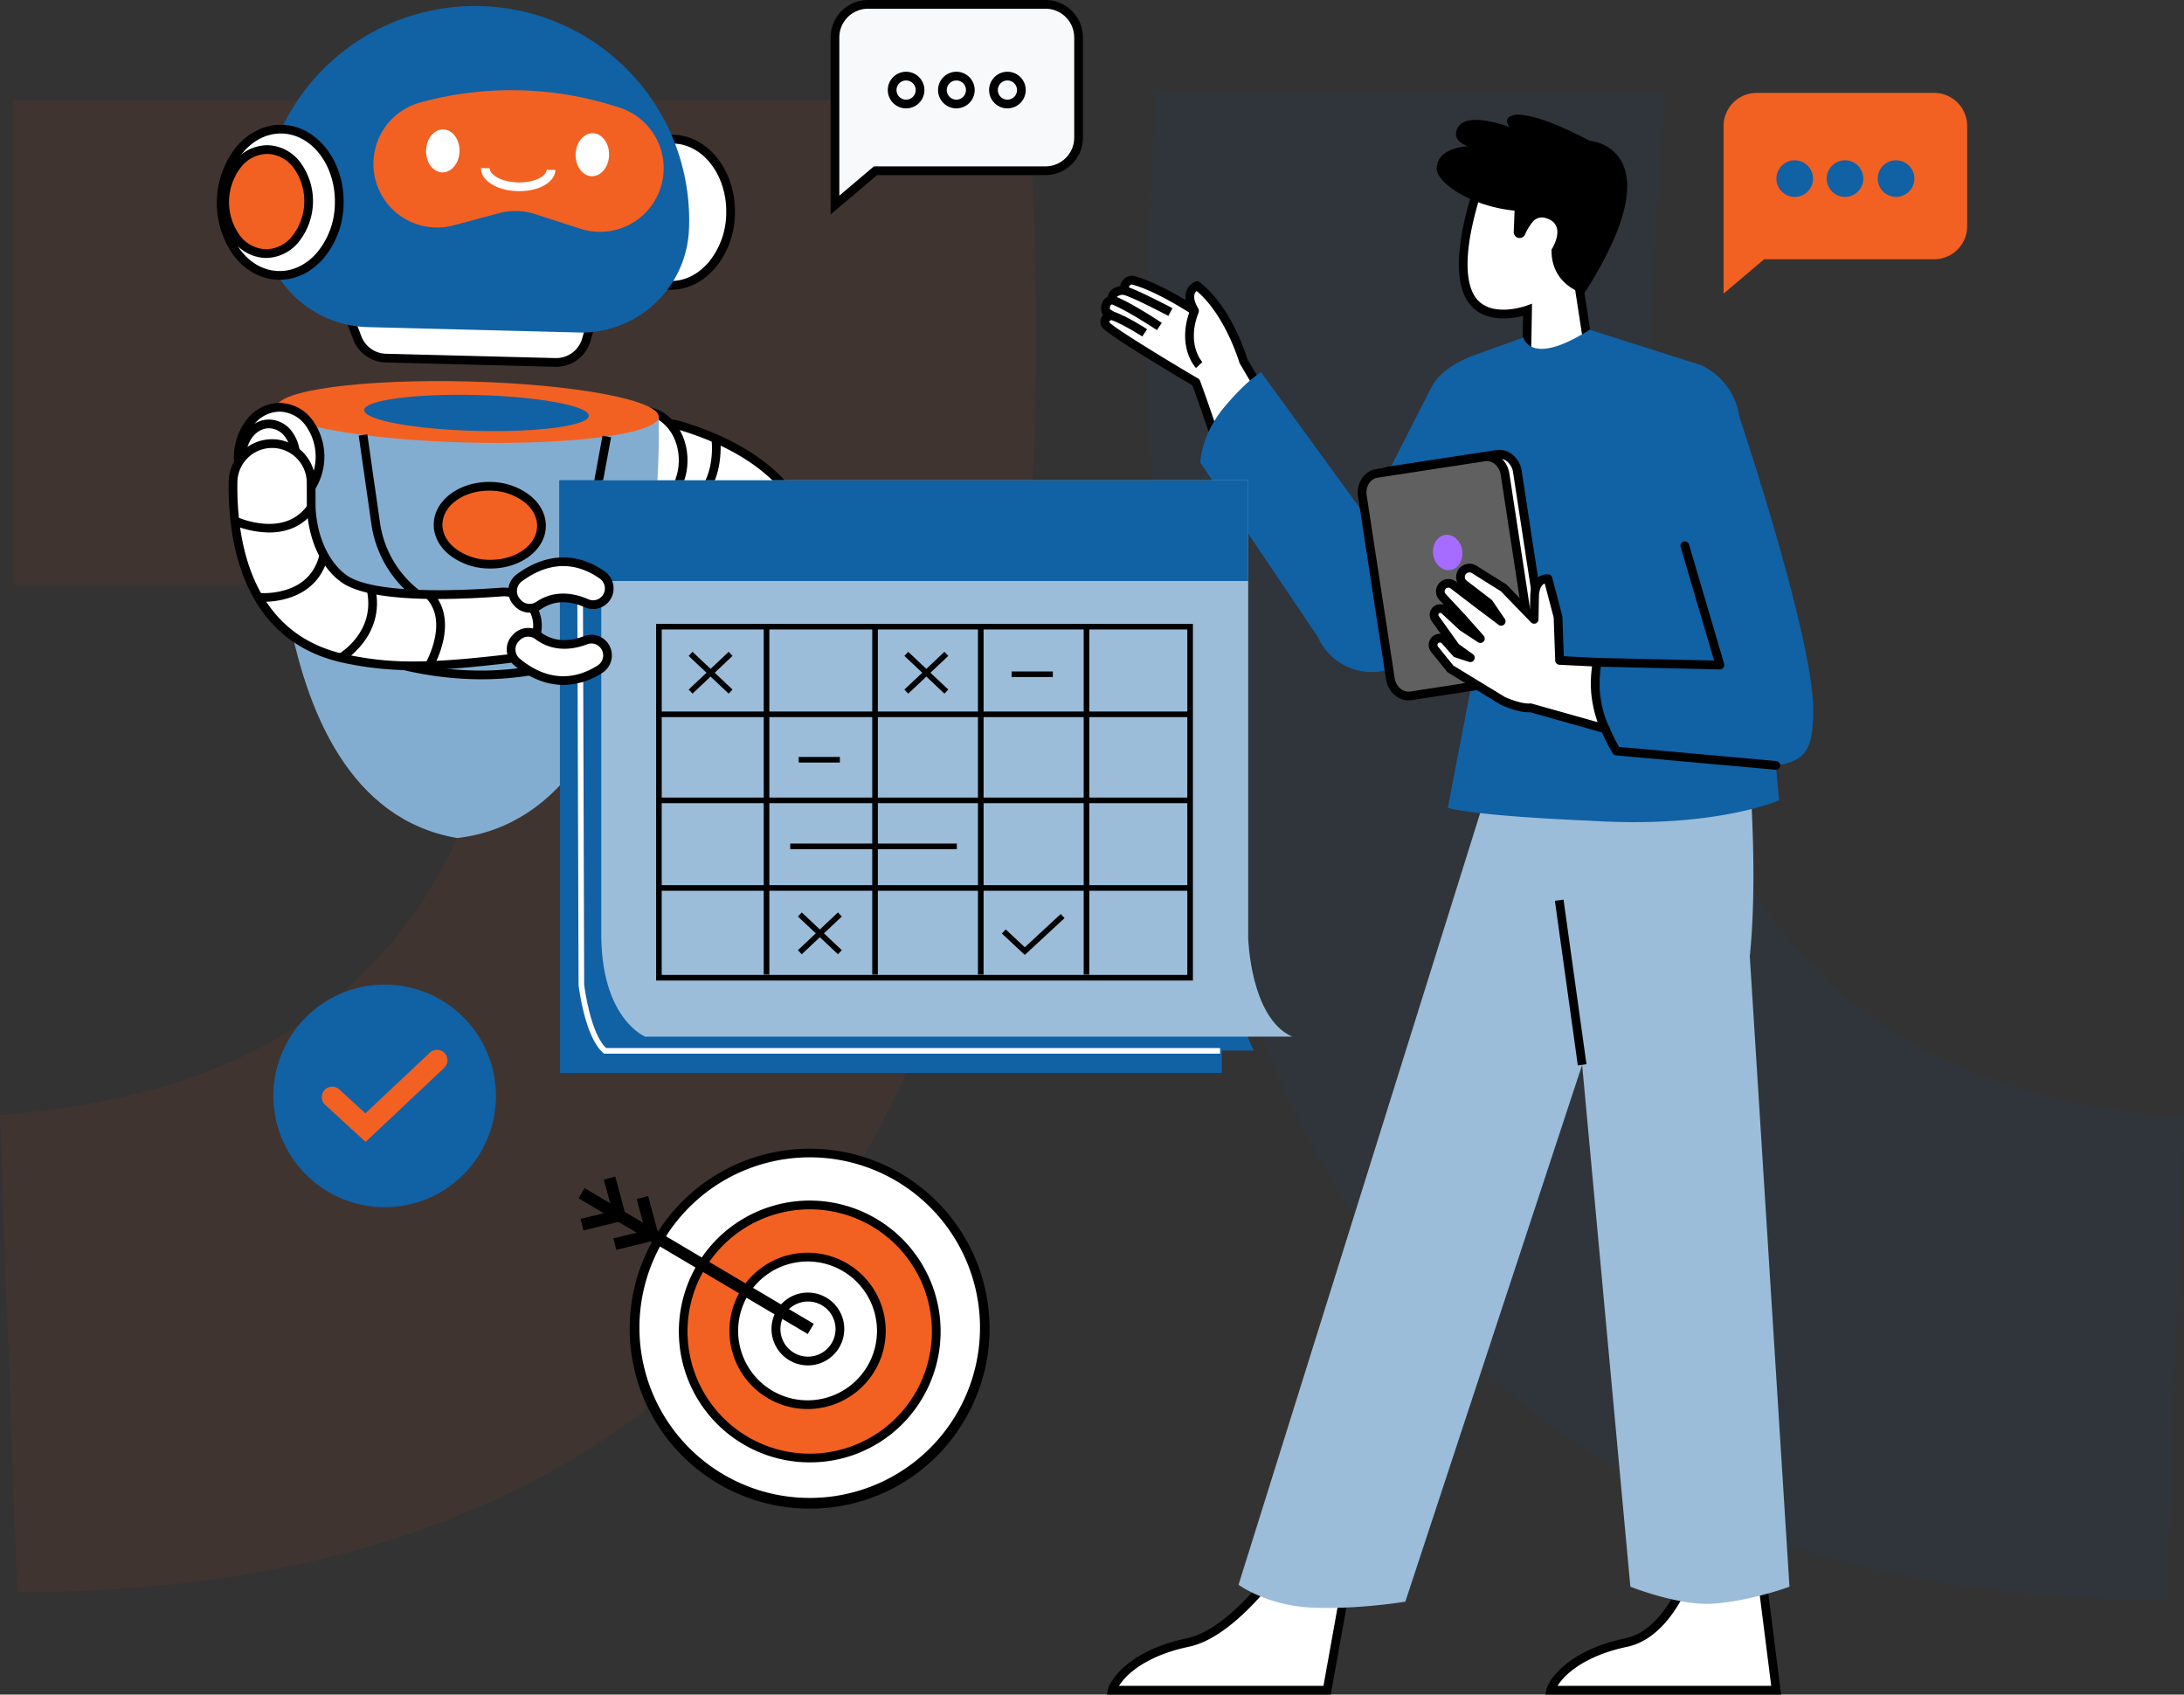 <svg xmlns="http://www.w3.org/2000/svg" xmlns:xlink="http://www.w3.org/1999/xlink" width="825.997" height="640.81" viewBox="0 0 825.997 640.81">
  <rect x="0" y="0" width="825.997" height="640.81" fill="#333333" stroke="none"/>
  <defs>
    <clipPath id="clip-path">
      <rect id="Rectangle_3467" data-name="Rectangle 3467" width="662" height="640.81" fill="none"/>
    </clipPath>
  </defs>
  <g id="Group_4978" data-name="Group 4978" transform="translate(-955 -132)">
    <g id="Vector_Smart_Object" data-name="Vector Smart Object" transform="translate(313.725 -651.216)" opacity="0.071">
      <rect id="Rectangle_1" data-name="Rectangle 1" width="367.963" height="183.131" transform="translate(646.185 821.136)" fill="#ed4815"/>
      <path id="Path_1" data-name="Path 1" d="M647.81,1385.31q419.735,0,382.181-564.22H837.263c19.782,224.432-5.54,369.327-195.987,383.808Z" fill="#ed4815" fill-rule="evenodd"/>
      <path id="Path_2" data-name="Path 2" d="M1460.738,1388.218q-419.747,0-382.181-570h192.72c-19.782,226.739,5.54,373.112,196,387.739Z" fill="#005095" fill-rule="evenodd"/>
    </g>
    <g id="Group_4977" data-name="Group 4977" transform="translate(1037 131.998)">
      <g id="Group_4976" data-name="Group 4976" transform="translate(0 0.002)" clip-path="url(#clip-path)">
        <path id="Path_6141" data-name="Path 6141" d="M914.433,120.592l-37.815,1.676c-2.151,5.727-12.425,35.007-3.521,46.711,6.578,8.648,20.762,3.446,20.762,3.446l-.449,26.658,25.131-1.668L912.759,159.8Z" transform="translate(-398.135 -55.217)" fill="#fff"/>
        <path id="Path_6142" data-name="Path 6142" d="M890.367,199.389l.441-26.2a31.953,31.953,0,0,1-6.145.947c-6.291.313-11.209-1.626-14.243-5.614-9.458-12.434,1.082-42.407,3.29-48.289l.383-1.02,40.7-1.8-1.744,40.848,6.031,39.229Zm3.816-30.8-.459,27.27,21.549-1.43-5.533-35.995,1.6-37.577-34.923,1.548a129.493,129.493,0,0,0-5.452,19.81c-2.069,11.4-1.351,19.8,2.075,24.3,5.774,7.591,18.752,2.944,18.883,2.9Z" transform="translate(-396.77 -53.759)"/>
        <path id="Path_6143" data-name="Path 6143" d="M851.055,100.166c.316-7.989,11.971-8.259,11.971-8.259-3.837-1.122-4.891-3.338-4.652-5.036,1.352-9.649,20.459-2.1,20.459-2.1-3.722-4.029,2.13-4.767,2.13-4.767,7.124-.311,19.433,5.373,27.942,9.847,2.958.27,31.662,5.087-2.121,57.824,0,0-12.536-3-12.312-16.68,0,0,6.394-9.752-2.582-12.006a4.514,4.514,0,0,0-4.618,1.615,20.618,20.618,0,0,0-2.8,4.654,2.232,2.232,0,0,1-4.293-.943l.318-8.034c-16.3-1.586-29.666-10.464-29.442-16.111" transform="translate(-389.677 -36.626)"/>
        <path id="Path_6144" data-name="Path 6144" d="M688.477,1090.752s-17.885,26.186-35.185,29.8c-21.42,4.481-28.057,15.338-28.6,18.036h81.255l8.417-46.894Z" transform="translate(-286.034 -499.431)" fill="#fff"/>
        <path id="Path_6145" data-name="Path 6145" d="M705.632,1138.822H620.987l.394-1.972c.576-2.883,7.337-14.611,29.876-19.326,16.445-3.44,33.985-28.865,34.161-29.121l.513-.75,28.7,1.05Zm-80.089-3.3h77.331l7.838-43.666-23.1-.845a126.881,126.881,0,0,1-10.744,13c-9.039,9.536-17.43,15.169-24.939,16.739-11.12,2.326-17.787,6.367-21.42,9.348a22.813,22.813,0,0,0-4.968,5.426" transform="translate(-284.336 -498.012)"/>
        <path id="Path_6146" data-name="Path 6146" d="M984.034,1090.752s-7.52,26.186-24.82,29.8c-21.42,4.481-28.057,15.338-28.6,18.036h85.242l-5.935-46.894Z" transform="translate(-426.108 -499.431)" fill="#fff"/>
        <path id="Path_6147" data-name="Path 6147" d="M1016.032,1138.811H926.909l.394-1.972c.576-2.883,7.337-14.611,29.876-19.326,16.116-3.371,23.5-28.394,23.573-28.647l.357-1.238,28.578,1.045Zm-84.567-3.3h80.826l-5.524-43.648-23.235-.85a70.768,70.768,0,0,1-5.69,12.676c-5.531,9.575-12.442,15.471-19.987,17.049-11.12,2.326-17.786,6.367-21.42,9.348a22.813,22.813,0,0,0-4.968,5.426" transform="translate(-424.41 -498.001)"/>
        <path id="Path_6148" data-name="Path 6148" d="M901.978,461.18s8.868,65.728,4.173,111.632l15,238.37s-14.818,5.527-29.23,6.428c-12.758.8-30.937-6.428-30.937-6.428L842.77,614.1a.055.055,0,0,0-.107-.012l-66.79,202.753s-18.168,3.064-35.69,2.229c-16.745-.8-27.392-8.608-27.392-8.608L822.167,461.18Z" transform="translate(-326.371 -211.165)" fill="#9bbdd9"/>
        <path id="Path_6149" data-name="Path 6149" d="M936.507,627.94l8.673,62.249Z" transform="translate(-428.805 -287.52)" fill="#fff"/>
        <rect id="Rectangle_3442" data-name="Rectangle 3442" width="3.297" height="62.85" transform="translate(506.069 340.647) rotate(-7.932)"/>
        <path id="Path_6150" data-name="Path 6150" d="M323.336,421.956h0a12.67,12.67,0,0,1-7.062-16.389c6.7-17.037,17.516-48.018,12.479-59.372,0,0-3.656-12.226-21.634-18.851l-9.05-2.843a14.767,14.767,0,0,1,8.572-28.261c20.8,6.1,55.163,22.1,51.211,60.8-1.666,16.306-5.1,28.818-18.193,58.3a12.679,12.679,0,0,1-16.323,6.615" transform="translate(-131.743 -135.368)" fill="#fff"/>
        <path id="Path_6151" data-name="Path 6151" d="M326.723,423.14a14.357,14.357,0,0,1-13.37-19.574c11.436-29.06,15.994-50.237,12.506-58.1l-.073-.2c-.033-.108-3.722-11.533-20.588-17.762l-9.011-2.832a16.481,16.481,0,0,1-11.059-19.415,16.412,16.412,0,0,1,20.59-12c10.081,2.956,24.426,8.571,35.525,18.531,12.982,11.652,18.655,26.461,16.862,44.017-1.8,17.661-5.915,30.851-18.326,58.8a14.271,14.271,0,0,1-13.056,8.528m-4.157-4.111a10.988,10.988,0,0,0,14.2-5.755c13.507-30.422,16.488-42.418,18.059-57.8,3.83-37.488-29.7-53.086-50.034-59.048a13.114,13.114,0,0,0-16.452,9.591,13.171,13.171,0,0,0,8.838,15.515L306.3,324.4c17.847,6.576,22.17,18.464,22.61,19.816,2.721,6.277,2.729,21.882-12.491,60.556a11.054,11.054,0,0,0,6.144,14.256" transform="translate(-130.356 -133.97)"/>
        <path id="Path_6152" data-name="Path 6152" d="M373.954,460.269c-.935,0-1.918-.035-2.93-.119-7.868-.654-13.618-4-16.626-9.675l2.913-1.544c6.018,11.351,23.59,7.364,23.767,7.322l.755,3.209a37.607,37.607,0,0,1-7.878.807" transform="translate(-162.271 -205.556)"/>
        <path id="Path_6153" data-name="Path 6153" d="M376.178,411.9a24.428,24.428,0,0,1-12.259-3.37l1.633-2.864c14.046,8.014,26.13-2.9,26.25-3.016l2.237,2.422c-.1.093-7.555,6.828-17.862,6.828" transform="translate(-166.63 -184.364)"/>
        <path id="Path_6154" data-name="Path 6154" d="M354.642,357.809c-.363,0-.728-.008-1.1-.024l.143-3.294c6.856.295,12.338-2.556,16.3-8.474a28.832,28.832,0,0,0,3.987-9.195l3.233.648c-.042.208-4.3,20.34-22.559,20.34" transform="translate(-161.878 -154.224)"/>
        <path id="Path_6155" data-name="Path 6155" d="M323.64,333.456l-1.032-3.131c6.082-2.006,9.986-6.63,11.607-13.744a33.5,33.5,0,0,0,.6-10.549l3.268-.442c.03.221,2.8,22.177-14.446,27.867" transform="translate(-147.715 -139.923)"/>
        <path id="Path_6156" data-name="Path 6156" d="M360.729,516.983l.448-.221a6.148,6.148,0,0,1,8.389,3.189c3.04,7.3,5.646,20.145-6.685,30.732a6.142,6.142,0,0,1-8.9-8.377c2.993-3.789,6.446-10.228,3.7-17.721a6.126,6.126,0,0,1,3.049-7.6" transform="translate(-161.491 -236.326)" fill="#fff"/>
        <path id="Path_6157" data-name="Path 6157" d="M357.447,552.424a7.768,7.768,0,0,1-6.159-12.536c2.917-3.692,5.881-9.488,3.447-16.132a7.76,7.76,0,0,1,3.869-9.649l.448-.221a7.685,7.685,0,0,1,6.155-.3,7.886,7.886,0,0,1,4.483,4.336c3.036,7.288,6.148,21.215-7.133,32.617a7.831,7.831,0,0,1-5.112,1.887m5.029-36.041a4.447,4.447,0,0,0-1.967.462l-.448.221a4.468,4.468,0,0,0-2.229,5.555c2.308,6.3.9,13.158-3.955,19.31a4.447,4.447,0,0,0,.213,5.7,4.531,4.531,0,0,0,6.321.4c11.115-9.541,9.527-20.953,6.237-28.846a4.511,4.511,0,0,0-2.6-2.518,4.463,4.463,0,0,0-1.572-.288" transform="translate(-160.094 -234.93)"/>
        <path id="Path_6158" data-name="Path 6158" d="M326.471,508.328l-.266-.422a6.148,6.148,0,0,0-8.817-1.675c-6.409,4.625-15.356,14.209-10.39,29.684a6.142,6.142,0,0,0,11.97-2.477c-.567-4.795-.139-12.09,6.123-17.037a6.126,6.126,0,0,0,1.381-8.073" transform="translate(-139.907 -231.253)" fill="#fff"/>
        <path id="Path_6159" data-name="Path 6159" d="M311.5,540.477a7.871,7.871,0,0,1-7.463-5.449c-5.349-16.667,4.593-26.906,11-31.525a7.881,7.881,0,0,1,6.089-1.348,7.687,7.687,0,0,1,5.087,3.48l.266.422a7.759,7.759,0,0,1-1.754,10.247c-5.552,4.387-6.06,10.877-5.507,15.549a7.742,7.742,0,0,1-5.482,8.291,7.65,7.65,0,0,1-2.231.333m8.12-35.169a4.522,4.522,0,0,0-2.659.869c-6.934,5-14.262,13.9-9.785,27.843a4.531,4.531,0,0,0,5.594,2.969,4.447,4.447,0,0,0,3.168-4.749c-.921-7.785,1.472-14.364,6.738-18.524a4.468,4.468,0,0,0,1.009-5.9h0l-.266-.422a4.418,4.418,0,0,0-2.925-2,4.546,4.546,0,0,0-.873-.085" transform="translate(-138.511 -229.861)"/>
        <path id="Path_6160" data-name="Path 6160" d="M183.8,222.88l-1.754,6.393a11.916,11.916,0,0,1-11.8,8.76L106.189,236.4a11.916,11.916,0,0,1-10.827-7.659l-3.132-8.2Z" transform="translate(-42.23 -100.982)" fill="#fff"/>
        <path id="Path_6161" data-name="Path 6161" d="M168.519,238.241c-.118,0-.235,0-.352,0L104.1,236.6a13.52,13.52,0,0,1-12.325-8.718l-4.011-10.5,96.138,2.455-2.309,8.424a13.54,13.54,0,0,1-13.076,9.977M92.6,220.808l2.254,5.9a10.234,10.234,0,0,0,9.329,6.6l64.064,1.636a10.239,10.239,0,0,0,10.164-7.549l1.2-4.362Z" transform="translate(-40.186 -99.537)"/>
        <path id="Path_6162" data-name="Path 6162" d="M276.069,124.149c-.39,15.267,9.287,27.9,21.613,28.214s22.635-11.806,23.025-27.074-9.287-27.9-21.613-28.214-22.635,11.807-23.025,27.074" transform="translate(-126.401 -44.447)" fill="#fff"/>
        <path id="Path_6163" data-name="Path 6163" d="M296.765,152.626c-.172,0-.344,0-.517-.007-6.469-.165-12.451-3.413-16.842-9.145a32.754,32.754,0,0,1-6.377-20.76c.407-15.943,11.218-28.686,24.207-28.686.17,0,.338,0,.508.007,13.216.337,23.632,13.753,23.22,29.9a32.756,32.756,0,0,1-7.429,20.407c-4.553,5.353-10.491,8.28-16.77,8.28m-22.088-29.869,1.648.042a29.451,29.451,0,0,0,5.7,18.669c3.773,4.926,8.855,7.715,14.309,7.854s10.671-2.387,14.69-7.114a29.448,29.448,0,0,0,6.644-18.354c.366-14.334-8.609-26.233-20.007-26.524-11.382-.3-20.969,11.134-21.335,25.468Z" transform="translate(-125.008 -43.054)"/>
        <path id="Path_6164" data-name="Path 6164" d="M150.962,127.655l-79.75-2.036A41.466,41.466,0,0,1,30.817,83.107,80.98,80.98,0,0,1,113.838,4.219h0a80.98,80.98,0,0,1,78.834,84.539,40.712,40.712,0,0,1-41.711,38.9" transform="translate(-14.104 -1.921)" fill="#1161a5"/>
        <path id="Path_6165" data-name="Path 6165" d="M3.052,117.178c-.39,15.267,9.287,27.9,21.613,28.214S47.3,133.585,47.691,118.318,38.4,90.419,26.077,90.1,3.442,101.911,3.052,117.178" transform="translate(-1.392 -41.255)" fill="#fff"/>
        <path id="Path_6166" data-name="Path 6166" d="M23.749,145.655c-.172,0-.344,0-.517-.007-6.469-.165-12.451-3.413-16.842-9.146A34.151,34.151,0,0,1,7.44,95.337c4.678-5.5,10.825-8.438,17.287-8.274,13.216.337,23.632,13.753,23.22,29.9a32.759,32.759,0,0,1-7.428,20.407c-4.553,5.353-10.491,8.28-16.77,8.28m.467-55.3c-5.3,0-10.349,2.516-14.263,7.119A30.861,30.861,0,0,0,9.008,134.5c3.773,4.926,8.854,7.715,14.309,7.854,5.435.145,10.671-2.387,14.69-7.114a29.448,29.448,0,0,0,6.644-18.355c.366-14.334-8.609-26.232-20.007-26.523q-.215-.006-.428-.005" transform="translate(0 -39.863)"/>
        <path id="Path_6167" data-name="Path 6167" d="M5.473,123.586c-.278,10.861,6.607,19.848,15.376,20.072s16.1-8.4,16.381-19.261-6.607-19.849-15.376-20.073-16.1,8.4-16.381,19.262" transform="translate(-2.502 -47.767)" fill="#f26122"/>
        <path id="Path_6168" data-name="Path 6168" d="M19.8,143.919c-.127,0-.254,0-.381,0a16.04,16.04,0,0,1-12.347-6.693,24.768,24.768,0,0,1,.763-29.883A16.093,16.093,0,0,1,20.5,101.284a16.039,16.039,0,0,1,12.347,6.694,24.768,24.768,0,0,1-.763,29.882A16.1,16.1,0,0,1,19.8,143.919m.331-39.342a12.874,12.874,0,0,0-9.785,4.9,21.481,21.481,0,0,0-.657,25.742,12.808,12.808,0,0,0,9.814,5.4,12.8,12.8,0,0,0,10.077-4.894,21.48,21.48,0,0,0,.657-25.742,12.809,12.809,0,0,0-9.814-5.4c-.1,0-.195,0-.292,0" transform="translate(-1.11 -46.375)"/>
        <path id="Path_6169" data-name="Path 6169" d="M187.391,115.279,170.3,109.766a24.064,24.064,0,0,0-13.6-.348l-17.352,4.634A24.063,24.063,0,0,1,126.735,67.61a130.093,130.093,0,0,1,75.626,1.931,24.063,24.063,0,0,1-14.969,45.739" transform="translate(-49.944 -28.808)" fill="#f26122"/>
        <path id="Path_6170" data-name="Path 6170" d="M299.213,305.9c-.265,10.39-7.4,18.635-15.944,18.417s-15.249-8.817-14.984-19.207,7.4-18.635,15.944-18.417,15.249,8.817,14.984,19.207" transform="translate(-122.838 -131.271)" fill="#fff"/>
        <path id="Path_6171" data-name="Path 6171" d="M282.2,324.582q-.185,0-.371,0c-9.436-.241-16.878-9.615-16.59-20.9s8.223-20.262,17.635-20.024c9.436.241,16.878,9.616,16.59,20.9-.284,11.134-7.993,20.028-17.264,20.028m.3-37.633c-7.491,0-13.728,7.47-13.966,16.815-.241,9.464,5.76,17.322,13.377,17.517,7.634.2,14.013-7.347,14.255-16.811s-5.76-17.322-13.378-17.517c-.1,0-.193,0-.288,0" transform="translate(-121.445 -129.879)"/>
        <path id="Path_6172" data-name="Path 6172" d="M41.731,284.007l144.183,3.681S191,437.162,109.869,446.936l-.319-.008c-80.531-13.9-67.819-162.921-67.819-162.921" transform="translate(-18.772 -130.041)" fill="#83add0"/>
        <path id="Path_6173" data-name="Path 6173" d="M41.76,275.676c-.163,6.375,32.053,12.368,71.956,13.387s72.383-3.323,72.546-9.7S154.209,267,114.306,265.979s-72.383,3.323-72.545,9.7" transform="translate(-19.121 -121.719)" fill="#f26122"/>
        <path id="Path_6174" data-name="Path 6174" d="M45.858,303.32c-.265,10.39-7.4,18.635-15.944,18.417S14.664,312.92,14.93,302.53s7.4-18.635,15.944-18.417,15.249,8.817,14.984,19.207" transform="translate(-6.832 -130.088)" fill="#fff"/>
        <path id="Path_6175" data-name="Path 6175" d="M28.856,322q-.188,0-.377,0a15.751,15.751,0,0,1-12.052-6.423,23.451,23.451,0,0,1,.733-28.7,15.737,15.737,0,0,1,12.364-5.8A15.753,15.753,0,0,1,41.576,287.5a23.452,23.452,0,0,1-.733,28.7A15.806,15.806,0,0,1,28.856,322m.295-37.633a12.572,12.572,0,0,0-9.5,4.666,20.161,20.161,0,0,0-.626,24.511,12.517,12.517,0,0,0,9.536,5.155,12.529,12.529,0,0,0,9.787-4.662,20.161,20.161,0,0,0,.626-24.511,12.517,12.517,0,0,0-9.536-5.155c-.1,0-.193,0-.289,0" transform="translate(-5.44 -128.695)"/>
        <path id="Path_6176" data-name="Path 6176" d="M37.777,308.388c-.175,6.868-4.894,12.318-10.539,12.174s-10.08-5.828-9.9-12.7,4.894-12.318,10.539-12.174,10.08,5.828,9.9,12.7" transform="translate(-7.934 -135.39)" fill="#fff"/>
        <path id="Path_6177" data-name="Path 6177" d="M26.068,320.821c-.089,0-.177,0-.265,0a10.962,10.962,0,0,1-8.393-4.461,15.48,15.48,0,0,1-3.118-9.925c.2-7.765,5.681-13.946,12.23-13.78a10.961,10.961,0,0,1,8.393,4.461,16.059,16.059,0,0,1-.5,19.679,10.994,10.994,0,0,1-8.344,4.03m.193-24.876c-4.649,0-8.522,4.7-8.672,10.57a12.176,12.176,0,0,0,2.421,7.813,7.725,7.725,0,0,0,5.877,3.193,7.726,7.726,0,0,0,6.032-2.888,12.77,12.77,0,0,0,.4-15.493,7.726,7.726,0,0,0-5.878-3.193l-.176,0" transform="translate(-6.542 -133.998)"/>
        <path id="Path_6178" data-name="Path 6178" d="M154.382,353.442c-.208,8.126,8.375,14.937,19.169,15.212s19.714-6.089,19.921-14.214S185.1,339.5,174.3,339.228s-19.713,6.089-19.921,14.214" transform="translate(-70.686 -155.322)" fill="#f26122"/>
        <path id="Path_6179" data-name="Path 6179" d="M172.827,368.92q-.354,0-.71-.009a24.691,24.691,0,0,1-14.693-5.019c-4.037-3.2-6.2-7.423-6.083-11.884.231-9.021,9.913-16.117,21.611-15.82a24.7,24.7,0,0,1,14.694,5.019c4.036,3.2,6.2,7.423,6.082,11.884-.226,8.838-9.535,15.829-20.9,15.829m-.592-29.444c-9.583,0-17.417,5.567-17.6,12.617-.087,3.4,1.631,6.673,4.836,9.217a21.393,21.393,0,0,0,12.728,4.306c.211.005.423.008.634.008,9.583,0,17.417-5.567,17.6-12.617.087-3.4-1.63-6.673-4.835-9.217a21.392,21.392,0,0,0-12.728-4.306c-.211-.005-.424-.008-.634-.008" transform="translate(-69.294 -153.929)"/>
        <path id="Path_6180" data-name="Path 6180" d="M198.785,125.961c-.213,0-.427,0-.642-.008-7.886-.2-13.969-4.04-13.85-8.739l3.3.083c-.062,2.4,4.293,5.2,10.638,5.359s10.836-2.4,10.9-4.809l3.3.084c-.117,4.571-6.054,8.029-13.635,8.029" transform="translate(-84.383 -53.671)" fill="#fff"/>
        <path id="Path_6181" data-name="Path 6181" d="M102.8,281.166c-.1,3.747,18.841,7.27,42.3,7.869s42.548-1.953,42.644-5.7-18.842-7.27-42.3-7.869-42.549,1.953-42.644,5.7" transform="translate(-47.068 -126.09)" fill="#1161a5"/>
        <path id="Path_6182" data-name="Path 6182" d="M146.076,373.532q-.544,0-1.089-.014a42.622,42.622,0,0,1-41.213-36.662l-4.784-33.4,3.264-.467,4.784,33.4a39.439,39.439,0,0,0,77.83,1.535l6.325-34.429,3.243.6-6.326,34.43a42.735,42.735,0,0,1-42.035,35.013" transform="translate(-45.326 -138.733)"/>
        <path id="Path_6183" data-name="Path 6183" d="M122.65,453.862a126.342,126.342,0,0,1-18.6-1.4c-17.924-2.666-36.357-9.178-54.787-19.353l1.594-2.887c18.039,9.96,36.055,16.339,53.548,18.96a116.393,116.393,0,0,0,40.644-.849,100.413,100.413,0,0,0,25.875-9.017,61.1,61.1,0,0,0,9.088-5.593l2.062,2.573c-.532.427-13.309,10.514-36.175,15.228a115.007,115.007,0,0,1-23.245,2.337" transform="translate(-22.555 -196.99)"/>
        <path id="Path_6184" data-name="Path 6184" d="M250.3,100.9c-.114,4.488,2.626,8.2,6.122,8.288s6.422-3.477,6.536-7.965-2.626-8.2-6.122-8.288-6.422,3.477-6.536,7.965" transform="translate(-114.607 -42.554)" fill="#fff"/>
        <path id="Path_6185" data-name="Path 6185" d="M145.967,98.237c-.114,4.488,2.626,8.2,6.122,8.288s6.422-3.477,6.536-7.965-2.626-8.2-6.122-8.288-6.422,3.477-6.536,7.965" transform="translate(-66.833 -41.334)" fill="#fff"/>
        <path id="Path_6186" data-name="Path 6186" d="M682.818,244.594l-10.88-18.535s-5.563-19.219-17.577-28.559c0,0-5.441,1.9-.952,9.488,0,0-13.871-9.193-23.528-11.6,0,0-3.216-.136-3.033,3.913,0,0-4.923-.33-4.689,3.512,0,0-3.305.635-2.177,4.589l1.948,1.318s-3.691,1.011-2.038,3.61,34.054,21.713,34.054,21.713,6.134,16.585,8.932,26.592c4.59,16.417,19.94-16.041,19.94-16.041" transform="translate(-283.639 -89.465)" fill="#fff"/>
        <path id="Path_6187" data-name="Path 6187" d="M665.375,265.529c-.128,0-.256,0-.383-.016-2.355-.2-4.069-2.16-5.094-5.826-2.463-8.811-7.608-22.963-8.689-25.915-8.222-4.856-32.406-19.284-34.1-21.948a3.592,3.592,0,0,1-.464-3.337,3.7,3.7,0,0,1,.829-1.262,1.651,1.651,0,0,1-.469-.762,5.493,5.493,0,0,1,.388-4.528,4.65,4.65,0,0,1,1.792-1.66,4.334,4.334,0,0,1,1.22-2.371,6.147,6.147,0,0,1,3.5-1.563,4.825,4.825,0,0,1,1.317-2.663,4.718,4.718,0,0,1,3.342-1.328,1.65,1.65,0,0,1,.329.047c6.578,1.639,14.873,6.218,19.805,9.177a6.963,6.963,0,0,1,.283-3.511,6,6,0,0,1,3.449-3.511,1.649,1.649,0,0,1,1.556.254c11.766,9.148,17.42,26.979,18.089,29.2l10.778,18.361a1.651,1.651,0,0,1,.069,1.54,114.894,114.894,0,0,1-5.891,10.706c-4.67,7.428-8.387,10.916-11.65,10.916m-45.5-55.5c1.494,1.812,18.36,12.263,33.518,21.2a1.652,1.652,0,0,1,.709.848c.062.166,6.19,16.763,8.974,26.72.59,2.109,1.391,3.359,2.2,3.427,3.094.243,9.708-9.486,14.29-18.946L669.123,225.5a1.631,1.631,0,0,1-.162-.375c-.053-.183-5.288-17.882-16.14-27.017a2.641,2.641,0,0,0-.764,1.125c-.457,1.317.019,3.226,1.377,5.521a1.649,1.649,0,0,1-2.329,2.214c-.135-.089-13.528-8.918-22.788-11.316a1.353,1.353,0,0,0-.782.368,2.607,2.607,0,0,0-.433,1.813,1.65,1.65,0,0,1-1.758,1.72,4.1,4.1,0,0,0-2.622.692,1.27,1.27,0,0,0-.312,1.076,1.648,1.648,0,0,1-1.334,1.719,1.6,1.6,0,0,0-.888.64,2.032,2.032,0,0,0-.139,1.327l1.412.955a1.649,1.649,0,0,1-.488,2.956,2.449,2.449,0,0,0-1.252.756.89.89,0,0,0,.153.352m.016.025v0" transform="translate(-282.246 -88.073)"/>
        <path id="Path_6188" data-name="Path 6188" d="M682.226,237.311s-6.894-7.36-1.755-20.527Z" transform="translate(-310.7 -99.262)" fill="#fff"/>
        <path id="Path_6189" data-name="Path 6189" d="M679.619,237.932c-.311-.331-7.541-8.279-2.088-22.253l3.072,1.2c-4.665,11.954,1.178,18.533,1.429,18.807Z" transform="translate(-309.297 -98.756)"/>
        <path id="Path_6190" data-name="Path 6190" d="M650.521,210.767s-13.107-6.945-17.438-8.159Z" transform="translate(-289.874 -92.771)" fill="#fff"/>
        <path id="Path_6191" data-name="Path 6191" d="M649.374,210.884c-.13-.069-13-6.875-17.112-8.029l.891-3.175c4.45,1.248,17.223,8,17.764,8.29Z" transform="translate(-289.498 -91.43)"/>
        <path id="Path_6192" data-name="Path 6192" d="M642.394,219.209s-11.766-7.9-17.961-10.123Z" transform="translate(-285.913 -95.737)" fill="#fff"/>
        <path id="Path_6193" data-name="Path 6193" d="M641,219.267c-.116-.078-11.668-7.809-17.6-9.94l1.115-3.1c6.314,2.268,17.834,9.978,18.322,10.3Z" transform="translate(-285.443 -94.426)"/>
        <path id="Path_6194" data-name="Path 6194" d="M636.632,226.6s-7.2-4.758-12.621-6.616Z" transform="translate(-285.72 -100.726)" fill="#fff"/>
        <path id="Path_6195" data-name="Path 6195" d="M635.271,226.656c-.07-.047-7.089-4.665-12.245-6.431l1.068-3.119c5.558,1.9,12.694,6.6,13,6.8Z" transform="translate(-285.269 -99.408)"/>
        <path id="Path_6196" data-name="Path 6196" d="M709.1,246.072l39.568,54.437,25.156-49.373c3.274-5.32,8.065-8.134,14.395-11l20.115-7.2s2.429,11.385,25.025-2.932l41.972,13.348a25.272,25.272,0,0,1,14.626,19.481S918.21,347,917.9,374.182c-.149,12.883-1.682,18.961-14.1,20.566l1.19,13.206s-24.268,10.779-71.555,7.708c-44.217-1.843-53.747-4.83-53.747-4.83l12.35-64.027-29.885,9.576a22.272,22.272,0,0,1-31.62-10.236l-44.433-65.928s.2-10.147,8.793-20.587S709.1,246.072,709.1,246.072" transform="translate(-314.146 -105.311)" fill="#1161a5"/>
        <path id="Path_6197" data-name="Path 6197" d="M861.65,323.389l10.578,69.088c.635,4.146-1.818,7.962-5.478,8.523l-40.7,6.232c-3.66.561-7.143-2.347-7.777-6.493L807.693,331.65c-.635-4.147,1.818-7.962,5.479-8.523l40.7-6.232c3.661-.561,7.143,2.346,7.778,6.493" transform="translate(-369.778 -145.069)" fill="#fff"/>
        <path id="Path_6198" data-name="Path 6198" d="M823.737,407.557a8.025,8.025,0,0,1-5.162-1.935,9.734,9.734,0,0,1-3.327-6.028L804.67,330.506a9.728,9.728,0,0,1,1.372-6.747,7.92,7.92,0,0,1,5.487-3.654l40.7-6.232a7.922,7.922,0,0,1,6.33,1.845,9.731,9.731,0,0,1,3.327,6.028l10.578,69.088a9.728,9.728,0,0,1-1.372,6.747,7.921,7.921,0,0,1-5.487,3.654l-40.7,6.232a7.734,7.734,0,0,1-1.168.089m29.647-90.475a4.3,4.3,0,0,0-.655.05l-40.7,6.232a4.669,4.669,0,0,0-3.213,2.178,6.438,6.438,0,0,0-.885,4.465L818.508,399.1a6.435,6.435,0,0,0,2.181,4,4.662,4.662,0,0,0,3.717,1.117l40.7-6.232a4.669,4.669,0,0,0,3.213-2.179,6.434,6.434,0,0,0,.885-4.464l-10.578-69.089a6.432,6.432,0,0,0-2.181-4,4.773,4.773,0,0,0-3.061-1.167" transform="translate(-368.385 -143.675)"/>
        <path id="Path_6199" data-name="Path 6199" d="M853.052,325.162,863.63,394.25c.635,4.146-1.818,7.962-5.478,8.523L817.451,409c-3.66.561-7.142-2.347-7.777-6.493L799.1,333.423c-.635-4.147,1.818-7.962,5.479-8.523l40.7-6.232c3.661-.561,7.143,2.346,7.778,6.493" transform="translate(-365.842 -145.88)" fill="#606060"/>
        <path id="Path_6200" data-name="Path 6200" d="M815.159,409.33c-4.111,0-7.8-3.349-8.507-7.961L796.074,332.28c-.771-5.038,2.306-9.7,6.858-10.4l40.7-6.232c4.557-.7,8.885,2.835,9.657,7.873l10.578,69.088a9.726,9.726,0,0,1-1.372,6.747,7.916,7.916,0,0,1-5.487,3.654l-40.7,6.232a7.6,7.6,0,0,1-1.15.088m29.63-90.473a4.347,4.347,0,0,0-.657.05l-40.7,6.232c-2.756.422-4.6,3.4-4.1,6.644l10.578,69.088c.5,3.241,3.143,5.535,5.9,5.113l40.7-6.232a4.666,4.666,0,0,0,3.213-2.178,6.435,6.435,0,0,0,.885-4.465L850.03,324.019c-.456-2.982-2.734-5.163-5.242-5.163" transform="translate(-364.45 -144.488)"/>
        <path id="Path_6201" data-name="Path 6201" d="M910.557,431.885a45.53,45.53,0,0,0-.583,11.767c.961,8.8,3.653,13.412,3.653,13.412L885.361,449.1c-3.947.416-10.43-2.584-10.43-2.584L855.058,434.4l-6-7.434A2.583,2.583,0,0,1,853,423.632l4.281,4.83,5.312,1.722-5.55-3.976L849.3,415.346a2.379,2.379,0,0,1,3.556-3.124l6.8,6.3,6.737,4.422-6.469-7.3-7.846-8.447a3.052,3.052,0,0,1,4.088-4.5l8.8,6.717,9.293,7.005-4.718-6.914L860.2,402.34a3.385,3.385,0,0,1,3.853-5.559l11.159,6.985,11.517,11.9.177-9.14c.416-6.885,5.048-6.234,5.048-6.234l3.8,14.426.593,16.471Z" transform="translate(-388.502 -181.442)" fill="#fff"/>
        <path id="Path_6202" data-name="Path 6202" d="M912.234,457.319a1.632,1.632,0,0,1-.445-.062l-27.979-7.88c-4.271.277-10.275-2.438-10.963-2.756a1.557,1.557,0,0,1-.166-.088l-19.874-12.119a1.67,1.67,0,0,1-.424-.372l-6-7.434a4.231,4.231,0,0,1,3.032-6.882,4.194,4.194,0,0,1,.589,0l-3.437-4.822a4.027,4.027,0,0,1,4.637-6.128l-1.726-1.857a4.7,4.7,0,0,1,6.3-6.934l.514.393a5.038,5.038,0,0,1,7.239-6.392l11.161,6.985a1.662,1.662,0,0,1,.31.251l8.761,9.053.1-5.177c0-.023,0-.045,0-.068.18-2.975,1.1-5.16,2.734-6.5a5.713,5.713,0,0,1,4.19-1.271,1.647,1.647,0,0,1,1.365,1.213l3.8,14.426a1.628,1.628,0,0,1,.054.361l.539,14.958,12.7.621a1.649,1.649,0,0,1,1.537,1.962,44.157,44.157,0,0,0-.562,11.273c.9,8.282,3.415,12.719,3.441,12.763a1.651,1.651,0,0,1-1.428,2.476m-28.265-11.258a1.639,1.639,0,0,1,.447.062l24.914,7.017a46.111,46.111,0,0,1-2.386-10.7,44.488,44.488,0,0,1,.3-10.39l-12.375-.606a1.649,1.649,0,0,1-1.567-1.587l-.587-16.288-3.386-12.859a2.478,2.478,0,0,0-.684.413c-.852.725-1.366,2.135-1.489,4.078l-.177,9.1a1.648,1.648,0,0,1-2.833,1.115l-11.378-11.756-10.989-6.878a1.737,1.737,0,0,0-1.976,2.853l9.346,7.157a1.668,1.668,0,0,1,.359.38l4.718,6.915a1.649,1.649,0,0,1-2.354,2.246l-9.293-7.005-8.81-6.723a1.4,1.4,0,0,0-1.88,2.071l7.847,8.448,6.5,7.326a1.649,1.649,0,0,1-2.138,2.473l-6.738-4.422a1.672,1.672,0,0,1-.215-.169l-6.8-6.3a.727.727,0,0,0-.586-.19.714.714,0,0,0-.516.315.749.749,0,0,0-.126.412.726.726,0,0,0,.136.421l7.582,10.636,5.327,3.817a1.649,1.649,0,0,1-1.469,2.908l-5.311-1.723a1.648,1.648,0,0,1-.725-.474l-4.282-4.829a.934.934,0,0,0-1.428,1.2l5.821,7.212,19.546,11.919c1.767.805,6.67,2.7,9.481,2.4a1.535,1.535,0,0,1,.173-.009" transform="translate(-387.109 -180.049)"/>
        <path id="Path_6203" data-name="Path 6203" d="M489.673,370.164v6.22h4.335v164.37c4.147,21.111,7.917,26.013,7.917,26.013H489.673v8.482H239.349V370.164Z" transform="translate(-109.592 -169.491)" fill="#1161a5"/>
        <path id="Path_6204" data-name="Path 6204" d="M512.872,335.046v173.04s.754,30.159,16.588,37.322H284.791s-16.965-6.786-16.588-39.962v-170.4Z" transform="translate(-122.801 -153.411)" fill="#9bbdd9"/>
        <rect id="Rectangle_3443" data-name="Rectangle 3443" width="260.503" height="38.077" transform="translate(129.568 181.635)" fill="#1161a5"/>
        <rect id="Rectangle_3444" data-name="Rectangle 3444" width="15.645" height="38.077" transform="translate(129.568 181.635)" fill="#1161a5"/>
        <path id="Path_6205" data-name="Path 6205" d="M494.584,584h-233l-.3-.255c-6.946-5.954-9.225-24.834-9.319-25.634l-.007-.12-.48-152.7,2.12-.006.479,152.642c.14,1.135,2.371,18.4,8.3,23.959H494.584Z" transform="translate(-115.145 -185.567)" fill="#fff"/>
        <rect id="Rectangle_3445" data-name="Rectangle 3445" width="16.086" height="2.119" transform="translate(129.568 218.651)" fill="#fff"/>
        <path id="Path_6206" data-name="Path 6206" d="M509.492,570.05H306.474V435.183H509.492Zm-200.9-2.119H507.373V437.3H308.594Z" transform="translate(-140.327 -199.261)"/>
        <rect id="Rectangle_3446" data-name="Rectangle 3446" width="201.06" height="2.119" transform="translate(167.206 269.064)"/>
        <rect id="Rectangle_3447" data-name="Rectangle 3447" width="201.06" height="2.119" transform="translate(167.206 301.606)"/>
        <rect id="Rectangle_3448" data-name="Rectangle 3448" width="201.06" height="2.119" transform="translate(167.206 334.731)"/>
        <rect id="Rectangle_3449" data-name="Rectangle 3449" width="2.119" height="131.571" transform="translate(327.853 236.981)"/>
        <rect id="Rectangle_3450" data-name="Rectangle 3450" width="2.119" height="131.571" transform="translate(287.871 236.981)"/>
        <rect id="Rectangle_3451" data-name="Rectangle 3451" width="2.119" height="131.571" transform="translate(247.888 236.981)"/>
        <rect id="Rectangle_3452" data-name="Rectangle 3452" width="2.119" height="131.571" transform="translate(206.847 236.981)"/>
        <rect id="Rectangle_3453" data-name="Rectangle 3453" width="20.803" height="2.12" transform="matrix(0.728, -0.686, 0.686, 0.728, 178.449, 260.758)"/>
        <rect id="Rectangle_3454" data-name="Rectangle 3454" width="2.12" height="20.803" transform="translate(178.45 248.035) rotate(-46.701)"/>
        <rect id="Rectangle_3455" data-name="Rectangle 3455" width="20.803" height="2.12" transform="matrix(0.728, -0.686, 0.686, 0.728, 260.045, 260.758)"/>
        <rect id="Rectangle_3456" data-name="Rectangle 3456" width="2.12" height="20.803" transform="translate(260.045 248.035) rotate(-46.701)"/>
        <rect id="Rectangle_3457" data-name="Rectangle 3457" width="20.803" height="2.12" transform="matrix(0.728, -0.686, 0.686, 0.728, 219.777, 359.309)"/>
        <rect id="Rectangle_3458" data-name="Rectangle 3458" width="2.12" height="20.803" transform="translate(219.777 346.586) rotate(-46.701)"/>
        <rect id="Rectangle_3459" data-name="Rectangle 3459" width="15.587" height="2.119" transform="translate(300.594 253.921)"/>
        <rect id="Rectangle_3460" data-name="Rectangle 3460" width="15.587" height="2.119" transform="translate(220.057 286.241)"/>
        <rect id="Rectangle_3461" data-name="Rectangle 3461" width="62.993" height="2.119" transform="translate(216.875 318.988)"/>
        <path id="Path_6207" data-name="Path 6207" d="M556.354,653.036l-8.668-8.09,1.446-1.549,7.227,6.746,13.583-12.577,1.44,1.555Z" transform="translate(-250.773 -291.928)"/>
        <path id="Path_6208" data-name="Path 6208" d="M859.485,378.946c.529,3.674-1.5,7.005-4.523,7.441s-5.91-2.19-6.439-5.864,1.5-7.005,4.524-7.441,5.91,2.19,6.438,5.864" transform="translate(-388.481 -170.805)" fill="#a66cff"/>
        <path id="Path_6209" data-name="Path 6209" d="M1008.021,426.063h-.037l-46.429-1.044a1.649,1.649,0,0,1,.037-3.3h.038l44.173.993-12.636-42.929a1.649,1.649,0,0,1,3.164-.931l13.273,45.093a1.649,1.649,0,0,1-1.582,2.114" transform="translate(-439.536 -172.928)"/>
        <path id="Path_6210" data-name="Path 6210" d="M1031.777,522.484c-.049,0-.1,0-.15-.006l-60.308-5.424a1.65,1.65,0,0,1-1.256-.776,64.388,64.388,0,0,1-4.337-8.637,1.649,1.649,0,0,1,3.056-1.24,62.5,62.5,0,0,0,3.672,7.444l59.468,5.349a1.649,1.649,0,0,1-.146,3.291" transform="translate(-442.128 -231.399)"/>
        <path id="Path_6211" data-name="Path 6211" d="M126.421,377.169h0a12.67,12.67,0,0,0-13.559-11.6c-18.259,1.353-51.052,2.494-60.4-5.683,0,0-10.593-7.116-11.59-26.25l-.033-9.486a14.767,14.767,0,0,0-29.532-.191c-.341,21.674,4.758,59.237,42.884,66.932,16.067,3.244,29.035,3.671,61.076-.091a12.678,12.678,0,0,0,11.156-13.628" transform="translate(-5.169 -141.682)" fill="#fff"/>
        <path id="Path_6212" data-name="Path 6212" d="M78.233,393.731a123.962,123.962,0,0,1-25.762-2.62c-17.3-3.492-29.76-13.3-37.039-29.153C9.208,348.406,8.1,333.04,8.264,322.536A16.412,16.412,0,0,1,25.831,306.43a16.481,16.481,0,0,1,15.262,16.318l.033,9.445c.949,17.954,10.767,24.863,10.865,24.931l.161.124c6.475,5.663,28.051,7.587,59.195,5.279a14.325,14.325,0,0,1,2.716,28.513c-15.279,1.794-26.368,2.689-35.831,2.689M24.65,309.686a13.116,13.116,0,0,0-13.088,12.9c-.334,21.183,4.622,57.834,41.561,65.291,15.158,3.059,27.5,3.769,60.557-.112a11.027,11.027,0,0,0-2.088-21.95c-41.446,3.071-56.347-1.563-61.537-6.023-1.16-.82-11.233-8.472-12.223-27.468l0-.08-.033-9.486a13.17,13.17,0,0,0-12.2-13.04c-.318-.022-.635-.034-.949-.034" transform="translate(-3.777 -140.289)"/>
        <path id="Path_6213" data-name="Path 6213" d="M148.389,441.4l-2.842-1.673,1.421.836-1.421-.835c.092-.156,9.087-15.782.053-24.87l2.338-2.325c4.529,4.556,6.02,11.039,4.312,18.748a38.215,38.215,0,0,1-3.861,10.119" transform="translate(-66.643 -188.891)"/>
        <path id="Path_6214" data-name="Path 6214" d="M86.614,438.02l-1.65-2.855.825,1.427-.828-1.426c.58-.337,14.141-8.446,10.665-24.177l3.22-.711c4,18.121-12.069,27.648-12.232,27.742" transform="translate(-38.902 -187.858)"/>
        <path id="Path_6215" data-name="Path 6215" d="M30.566,405.037c-1.182,0-1.9-.067-1.94-.071l.34-3.28-.17,1.64.168-1.64a29.056,29.056,0,0,0,10.062-1.11c6.772-2.042,11.088-6.424,12.829-13.026l3.188.841c-4.019,15.242-19.077,16.646-24.477,16.646" transform="translate(-13.107 -177.451)"/>
        <path id="Path_6216" data-name="Path 6216" d="M24.992,362.7A36.6,36.6,0,0,1,11.3,359.811l1.391-2.99a33.5,33.5,0,0,0,10.254,2.551c7.279.561,12.848-1.8,16.567-7.011l2.685,1.915c-4.7,6.591-11.309,8.425-17.208,8.425" transform="translate(-5.175 -161.339)"/>
        <path id="Path_6217" data-name="Path 6217" d="M207.326,442.989l-.344.363a6.148,6.148,0,0,0,.558,8.957c6.066,5.066,17.566,11.365,31.332,2.726a6.142,6.142,0,0,0-5.36-10.985c-4.506,1.735-11.68,3.125-18.022-1.719a6.126,6.126,0,0,0-8.164.659" transform="translate(-94.005 -201.959)" fill="#fff"/>
        <path id="Path_6218" data-name="Path 6218" d="M223.7,459.565c-8.145,0-14.7-4.12-18.609-7.389a7.88,7.88,0,0,1-2.811-5.567,7.686,7.686,0,0,1,2.113-5.789l.344-.363a7.757,7.757,0,0,1,10.361-.834c5.624,4.295,12.038,3.181,16.429,1.49a7.742,7.742,0,0,1,9.388,3.261,7.843,7.843,0,0,1-2.559,10.659,27.276,27.276,0,0,1-14.656,4.532m-13.318-18.242a4.469,4.469,0,0,0-3.252,1.4l-.344.363a4.422,4.422,0,0,0-1.215,3.329,4.512,4.512,0,0,0,1.634,3.228c6.564,5.482,16.993,10.381,29.4,2.6a4.532,4.532,0,0,0,1.494-6.155,4.449,4.449,0,0,0-5.385-1.895c-7.316,2.817-14.282,2.126-19.615-1.947a4.462,4.462,0,0,0-2.714-.921" transform="translate(-92.613 -200.562)"/>
        <path id="Path_6219" data-name="Path 6219" d="M208.138,407.291l-.325-.379A6.148,6.148,0,0,1,208.827,398c6.317-4.751,18.123-10.454,31.431-1.124a6.142,6.142,0,0,1-5.915,10.7c-4.411-1.962-11.5-3.717-18.086.8a6.125,6.125,0,0,1-8.12-1.074" transform="translate(-94.481 -179.428)" fill="#fff"/>
        <path id="Path_6220" data-name="Path 6220" d="M211.4,409.7a7.759,7.759,0,0,1-5.911-2.729h0l-.324-.38a7.684,7.684,0,0,1-1.816-5.889,7.883,7.883,0,0,1,3.093-5.417c6.311-4.744,19.036-11.2,33.368-1.155a7.844,7.844,0,0,1,2.012,10.776,7.741,7.741,0,0,1-9.543,2.777c-4.3-1.912-10.648-3.351-16.484.651A7.75,7.75,0,0,1,211.4,409.7m-3.4-4.872a4.47,4.47,0,0,0,5.935.786c5.533-3.795,12.525-4.13,19.688-.944a4.447,4.447,0,0,0,5.475-1.618,4.531,4.531,0,0,0-1.177-6.223c-11.994-8.41-22.658-4.048-29.493,1.091a4.513,4.513,0,0,0-1.8,3.141,4.418,4.418,0,0,0,1.044,3.387Z" transform="translate(-93.088 -178.034)"/>
        <path id="Path_6221" data-name="Path 6221" d="M300.273,836.867a66.414,66.414,0,1,0,90.986-23.3,66.414,66.414,0,0,0-90.986,23.3" transform="translate(-133.239 -368.265)" fill="#fff"/>
        <path id="Path_6222" data-name="Path 6222" d="M355.9,937.385a68.051,68.051,0,1,1,58.677-33.365A67.642,67.642,0,0,1,355.9,937.385m.226-132.839a65.178,65.178,0,0,0-16.18,2.051,64.4,64.4,0,1,0,16.18-2.051M298.865,835.5h0Z" transform="translate(-131.831 -366.894)"/>
        <path id="Path_6223" data-name="Path 6223" d="M332.016,863.951a47.859,47.859,0,1,0,65.567-16.792,47.859,47.859,0,0,0-65.567,16.792" transform="translate(-148.961 -384.834)" fill="#f26122"/>
        <path id="Path_6224" data-name="Path 6224" d="M371.735,936.459a49.5,49.5,0,1,1,42.681-24.27,49.209,49.209,0,0,1-42.681,24.27m-39.678-73.044h0A46.21,46.21,0,1,0,395.365,847.2a46.262,46.262,0,0,0-63.308,16.214" transform="translate(-147.583 -383.457)"/>
        <path id="Path_6225" data-name="Path 6225" d="M364.547,890.564a27.905,27.905,0,1,0,38.231-9.791,27.906,27.906,0,0,0-38.231,9.791" transform="translate(-165.132 -401.501)" fill="#fff"/>
        <path id="Path_6226" data-name="Path 6226" d="M387.124,932.948a29.544,29.544,0,0,1-25.379-44.607h0a29.554,29.554,0,1,1,25.379,44.607m-22.542-42.927a26.257,26.257,0,1,0,35.971-9.213,26.286,26.286,0,0,0-35.971,9.213" transform="translate(-163.749 -400.118)"/>
        <path id="Path_6227" data-name="Path 6227" d="M391.812,910.744a12.075,12.075,0,1,0,16.543-4.237,12.075,12.075,0,0,0-16.543,4.237" transform="translate(-178.629 -414.297)" fill="#fff"/>
        <path id="Path_6228" data-name="Path 6228" d="M400.783,929.239a13.765,13.765,0,1,1,3.429-.435,13.805,13.805,0,0,1-3.429.435m.041-24.154a10.42,10.42,0,1,0,5.3,1.453,10.432,10.432,0,0,0-5.3-1.453" transform="translate(-177.234 -412.909)"/>
        <rect id="Rectangle_3462" data-name="Rectangle 3462" width="4.481" height="100.725" transform="translate(136.823 453.147) rotate(-59.368)"/>
        <rect id="Rectangle_3463" data-name="Rectangle 3463" width="4.481" height="14.543" transform="translate(146.376 446.081) rotate(-15.055)"/>
        <rect id="Rectangle_3464" data-name="Rectangle 3464" width="14.544" height="4.48" transform="matrix(0.972, -0.237, 0.237, 0.972, 137.58, 460.935)"/>
        <rect id="Rectangle_3465" data-name="Rectangle 3465" width="4.481" height="14.543" transform="translate(158.793 453.435) rotate(-15.055)"/>
        <rect id="Rectangle_3466" data-name="Rectangle 3466" width="14.543" height="4.48" transform="translate(149.998 468.288) rotate(-13.683)"/>
        <path id="Path_6229" data-name="Path 6229" d="M123.639,728.886A42.088,42.088,0,1,1,81.551,686.8a42.088,42.088,0,0,1,42.088,42.088" transform="translate(-18.069 -314.47)" fill="#1161a5"/>
        <path id="Path_6230" data-name="Path 6230" d="M1051.174,140.7V77.307a12.5,12.5,0,0,1,12.5-12.5H1130.8a12.5,12.5,0,0,1,12.5,12.5v37.9a12.5,12.5,0,0,1-12.5,12.5h-64.289Z" transform="translate(-481.308 -29.672)" fill="#f26122"/>
        <path id="Path_6231" data-name="Path 6231" d="M1101.626,120.121a5.277,5.277,0,1,1-5.276-5.276,5.276,5.276,0,0,1,5.276,5.276" transform="translate(-499.577 -52.586)" fill="#1161a5"/>
        <path id="Path_6232" data-name="Path 6232" d="M1094.958,125.655a6.925,6.925,0,1,1,6.924-6.926,6.933,6.933,0,0,1-6.924,6.926m0-10.554a3.628,3.628,0,1,0,3.627,3.628,3.632,3.632,0,0,0-3.627-3.628" transform="translate(-498.185 -51.194)" fill="#1161a5"/>
        <path id="Path_6233" data-name="Path 6233" d="M1136.693,120.121a5.277,5.277,0,1,1-5.276-5.276,5.276,5.276,0,0,1,5.276,5.276" transform="translate(-515.633 -52.586)" fill="#1161a5"/>
        <path id="Path_6234" data-name="Path 6234" d="M1130.024,125.655a6.925,6.925,0,1,1,6.926-6.926,6.933,6.933,0,0,1-6.926,6.926m0-10.554a3.628,3.628,0,1,0,3.629,3.628,3.632,3.632,0,0,0-3.629-3.628" transform="translate(-514.241 -51.194)" fill="#1161a5"/>
        <path id="Path_6235" data-name="Path 6235" d="M1172.313,120.121a5.277,5.277,0,1,1-5.276-5.276,5.276,5.276,0,0,1,5.276,5.276" transform="translate(-531.943 -52.586)" fill="#1161a5"/>
        <path id="Path_6236" data-name="Path 6236" d="M1165.644,125.655a6.925,6.925,0,1,1,6.926-6.926,6.933,6.933,0,0,1-6.926,6.926m0-10.554a3.628,3.628,0,1,0,3.628,3.628,3.632,3.632,0,0,0-3.628-3.628" transform="translate(-530.551 -51.194)" fill="#1161a5"/>
        <path id="Path_6237" data-name="Path 6237" d="M431.24,78.938V15.548a12.5,12.5,0,0,1,12.5-12.5H510.87a12.5,12.5,0,0,1,12.5,12.5v37.9a12.5,12.5,0,0,1-12.5,12.5H446.581Z" transform="translate(-197.455 -1.394)" fill="#f8f9fb"/>
        <path id="Path_6238" data-name="Path 6238" d="M428.2,81.1V14.155A14.169,14.169,0,0,1,442.352,0h67.126a14.169,14.169,0,0,1,14.153,14.153v37.9a14.17,14.17,0,0,1-14.153,14.153H445.793ZM442.352,3.3A10.868,10.868,0,0,0,431.5,14.155V73.989L444.585,62.91h64.893a10.868,10.868,0,0,0,10.856-10.855v-37.9A10.868,10.868,0,0,0,509.478,3.3Z" transform="translate(-196.062 -0.002)"/>
        <path id="Path_6239" data-name="Path 6239" d="M481.691,58.362a5.277,5.277,0,1,1-5.276-5.276,5.276,5.276,0,0,1,5.276,5.276" transform="translate(-215.723 -24.308)" fill="#f8f9fb"/>
        <path id="Path_6240" data-name="Path 6240" d="M475.023,63.9a6.925,6.925,0,1,1,6.925-6.926,6.933,6.933,0,0,1-6.925,6.926m0-10.554a3.628,3.628,0,1,0,3.628,3.628,3.632,3.632,0,0,0-3.628-3.628" transform="translate(-214.331 -22.916)"/>
        <path id="Path_6241" data-name="Path 6241" d="M516.76,58.362a5.277,5.277,0,1,1-5.277-5.276,5.276,5.276,0,0,1,5.277,5.276" transform="translate(-231.78 -24.308)" fill="#f8f9fb"/>
        <path id="Path_6242" data-name="Path 6242" d="M510.09,63.9a6.925,6.925,0,1,1,6.926-6.926A6.933,6.933,0,0,1,510.09,63.9m0-10.554a3.628,3.628,0,1,0,3.628,3.628,3.632,3.632,0,0,0-3.628-3.628" transform="translate(-230.388 -22.916)"/>
        <path id="Path_6243" data-name="Path 6243" d="M552.378,58.362a5.277,5.277,0,1,1-5.276-5.276,5.276,5.276,0,0,1,5.276,5.276" transform="translate(-248.089 -24.308)" fill="#f8f9fb"/>
        <path id="Path_6244" data-name="Path 6244" d="M545.71,63.9a6.925,6.925,0,1,1,6.926-6.926A6.933,6.933,0,0,1,545.71,63.9m0-10.554a3.628,3.628,0,1,0,3.628,3.628,3.632,3.632,0,0,0-3.628-3.628" transform="translate(-246.697 -22.916)"/>
        <path id="Path_6245" data-name="Path 6245" d="M89.835,767.14,74.609,753.164a3.957,3.957,0,1,1,5.351-5.829l9.8,9L114.118,733.4a3.956,3.956,0,1,1,5.424,5.76Z" transform="translate(-33.575 -335.315)" fill="#f26122"/>
      </g>
    </g>
  </g>
</svg>
